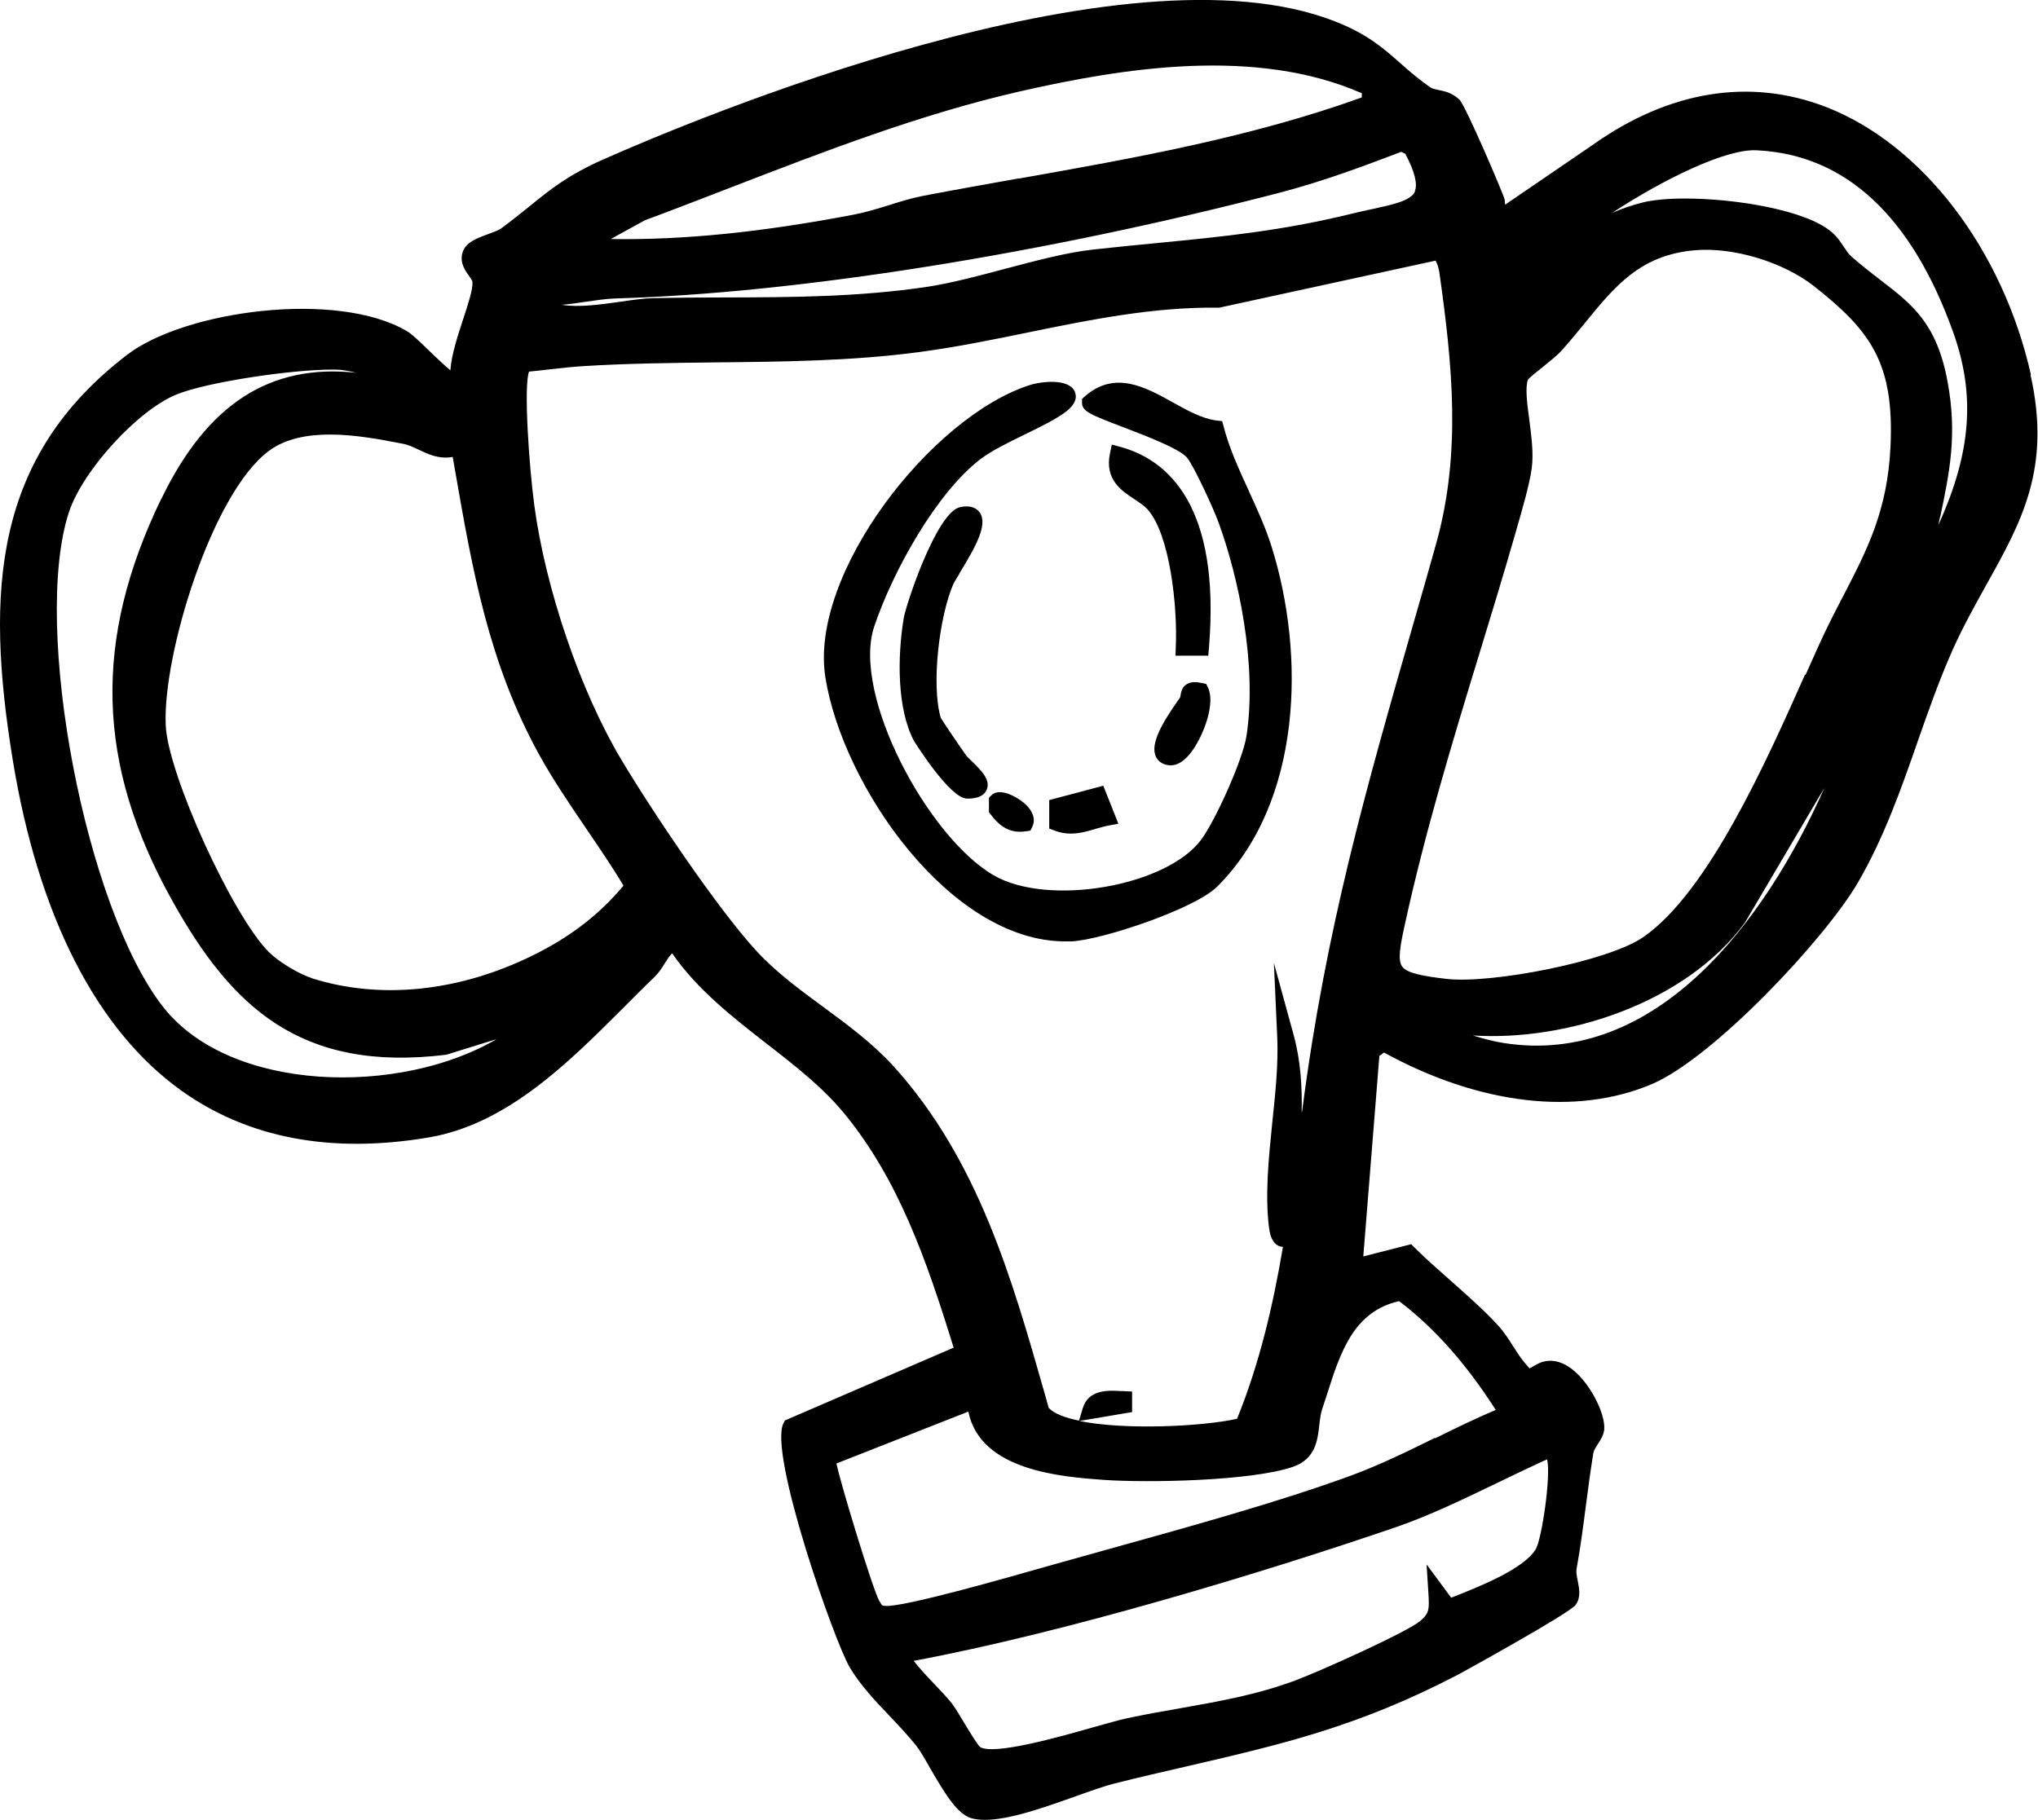 <?xml version="1.0" encoding="UTF-8"?><svg id="Livello_1" xmlns="http://www.w3.org/2000/svg" viewBox="0 0 121.73 108.75"><path d="M121.31,22.4c-1.69-7.52-6.51-13.8-12.27-16.02-4.53-1.74-9.34-.96-13.9,2.27l-5.24,3.58c0-.1-.02-.21-.03-.32-.05-.26-2.33-5.61-2.7-5.96-.43-.41-.92-.51-1.27-.58-.18-.04-.34-.07-.43-.13-.72-.49-1.28-.98-1.81-1.45-1.02-.9-1.98-1.75-3.89-2.5-12.62-5-38.6,5.96-43.68,8.21-2.16.95-3.21,1.81-4.42,2.79-.51.41-1.06.86-1.74,1.36-.15.11-.46.22-.76.33-.68.25-1.38.5-1.55,1.13-.16.59.15,1.03.38,1.35.1.14.22.31.22.4.03.44-.27,1.33-.55,2.19-.33,1.01-.7,2.12-.77,3.07-.4-.33-.94-.85-1.28-1.18-.63-.61-1.03-.99-1.32-1.16-4.16-2.45-13.23-1.24-16.7,1.41C-.37,27.29-.89,35.28.76,45.39c1.52,9.32,5.01,16.15,10.08,19.77,3.98,2.84,8.95,3.78,14.78,2.79,4.67-.79,8.36-4.49,11.62-7.75.63-.63,1.24-1.25,1.84-1.82.26-.25.45-.54.62-.82.14-.22.27-.43.43-.59h.03c1.5,2.16,3.59,3.79,5.63,5.38,1.74,1.35,3.38,2.63,4.67,4.21,3.2,3.92,4.86,8.64,6.5,13.95l-10.08,4.35-.08.16c-.92,1.76,3.03,13.04,3.96,14.6.61,1.03,1.52,2,2.41,2.93.57.6,1.1,1.17,1.55,1.73.23.29.53.81.84,1.36.92,1.59,1.63,2.73,2.45,2.98.24.07.52.1.82.1,1.47,0,3.58-.75,5.48-1.43.87-.31,1.69-.6,2.25-.74,1.52-.38,2.94-.71,4.3-1.02,5.73-1.33,10.25-2.37,16.24-5.49.06-.03,6.63-3.64,7.01-4.16.33-.44.22-.97.13-1.43-.05-.26-.11-.52-.07-.73.24-1.32.4-2.58.56-3.8.13-1.03.27-2.05.44-3.11.03-.17.15-.35.27-.54.16-.24.34-.52.38-.86.09-.97-.92-2.97-2.11-3.75-.65-.43-1.33-.48-1.92-.15l-.43.24s-.09-.1-.13-.15l-.13-.15c-.26-.3-.47-.64-.7-.99-.28-.44-.56-.89-.96-1.32-.88-.95-1.86-1.8-2.79-2.63-.72-.64-1.47-1.29-2.16-1.98l-.2-.2-2.86.73.96-11.98.28-.2c5.68,3.12,11.5,3.8,16.01,1.88,3.65-1.56,10.35-8.67,12.32-12.08,1.55-2.68,2.57-5.59,3.55-8.4.63-1.81,1.29-3.67,2.06-5.41.65-1.45,1.36-2.72,2.05-3.96,2.08-3.73,3.88-6.94,2.62-12.53ZM9.63,29.8c-4.09,8.46-3.88,15.86.66,24.01,3.51,6.3,7.63,10.28,16.37,9.2l3-.93c-5.77,3.39-15.85,3.21-19.89-1.89-4.65-5.88-7.88-22.74-5.66-29.57.81-2.5,4.13-6.13,6.45-7.06,1.86-.75,6.88-1.48,9.25-1.48.08,0,.15,0,.22,0,.36,0,.79.08,1.25.19-5.17-.56-8.92,1.89-11.64,7.53ZM18.64,58.44c-.78-.25-1.98-.97-2.56-1.54-2.17-2.14-6.04-10.62-6.18-13.55-.2-4.22,2.77-13.92,6.17-16.42.99-.73,2.3-.97,3.64-.97,1.53,0,3.1.31,4.35.55.33.06.63.21.96.36.57.27,1.19.57,2.02.43l.14.8c1.03,5.91,2,11.48,5,16.94.83,1.51,1.84,3,2.82,4.44.76,1.12,1.55,2.27,2.24,3.43-1.46,1.75-3.2,3.08-5.44,4.18-4.4,2.16-9.07,2.64-13.15,1.36ZM60.84,10.66c-1.9.34-3.81.68-5.7,1.04-.67.13-1.33.33-2.02.55-.68.21-1.39.43-2.11.57-5.5,1.05-10.18,1.53-14.53,1.46l2.04-1.12c1.7-.63,3.39-1.29,5.08-1.94,5.59-2.16,11.37-4.4,17.32-5.76,6.19-1.41,14.08-2.67,20.42.11v.25c-6.59,2.38-13.66,3.64-20.5,4.85ZM85.32,95.2c.05.9.07,1.17-.49,1.64-.82.68-5.92,2.97-7.4,3.53-2.32.87-4.55,1.26-6.92,1.68-1.05.18-2.1.37-3.18.6-.48.1-1.2.31-2.03.54-2.07.59-5.93,1.68-6.76,1.18-.16-.14-.65-.95-.94-1.43-.3-.5-.58-.97-.78-1.22-.21-.26-.57-.65-.96-1.06-.42-.44-1.01-1.06-1.28-1.44,8.91-1.66,20.74-5.22,28.84-8,1.97-.68,4-1.66,5.97-2.61,1-.48,2.03-.98,3.02-1.43.24,1.01-.32,4.74-.67,5.35-.67,1.19-3.46,2.29-4.96,2.88l-.1.04-1.47-1.99.11,1.73ZM85.71,85.9c-1.64.81-3.34,1.64-5.06,2.27-4.35,1.59-9.81,3.09-14.62,4.43l-3.4.95c-2.59.74-8.66,2.47-9.75,2.39-.14-.01-.19-.03-.19-.03-.02-.02-.08-.11-.12-.19l-.06-.1c-.36-.62-2.27-6.86-2.55-8.19l7.88-3.1c.71,3.56,5.64,3.9,8.08,4.08,2.59.18,8.75.08,11.28-.77,1.37-.46,1.5-1.59,1.6-2.49.04-.35.08-.67.17-.96l.27-.82c.82-2.58,1.6-5.02,4.33-5.64,2.1,1.6,4,3.73,5.77,6.5-1.23.52-2.45,1.12-3.63,1.7ZM77.75,66.46c.03-1.54-.06-3.09-.48-4.63l-1.18-4.3.2,4.45c.07,1.56-.11,3.32-.29,5.02-.22,2.16-.45,4.39-.2,6.35.08.65.31,1.02.68,1.12.04.01.09.02.15.02-.59,3.5-1.4,6.97-2.74,10.27-2.04.46-6.71.69-9.42.13l3.15-.53v-1.23s-.73-.03-.73-.03c-.7-.04-1.87-.09-2.21,1.01l-.23.76c-.84-.17-1.49-.42-1.81-.76l-.25-.89c-1.95-6.84-3.96-13.91-8.99-19.49-1.24-1.37-2.75-2.49-4.22-3.57-1.39-1.02-2.83-2.08-3.98-3.33-2.28-2.46-6.23-8.33-8.09-11.45-2.44-4.08-4.53-10.2-5.2-15.22-.31-2.34-.64-7.12-.31-7.96.39-.04.79-.08,1.19-.13.71-.08,1.42-.16,2.11-.2,2.59-.16,5.26-.19,7.85-.22,3.98-.04,8.09-.08,12.1-.61,2.21-.29,4.42-.74,6.56-1.18,3.7-.76,7.51-1.53,11.36-1.48h.06s12.92-2.81,12.92-2.81c.11.21.18.44.22.68.77,5.46,1.34,10.81-.2,16.27-.46,1.65-.92,3.25-1.37,4.81-2.8,9.77-5.22,18.2-6.61,28.96l-.02.13ZM84.52,11.44c-.26.56-1.32.78-2.55,1.05-.38.08-.79.17-1.2.27-4.18,1.03-7.77,1.38-11.56,1.75-1.26.12-2.56.25-3.93.4-1.62.18-3.46.68-5.25,1.15-1.58.42-3.22.86-4.68,1.08-4.07.6-7.93.62-12.02.63-1.42,0-2.85.01-4.3.04-.56.01-1.23.11-1.94.21-1.2.17-2.51.36-3.53.19.47-.04.94-.11,1.41-.18.63-.09,1.22-.18,1.78-.2,10.82-.3,25.67-2.67,39.73-6.33,2.53-.66,5.01-1.59,7.22-2.43l.24.12c.57,1.07.75,1.83.56,2.25ZM104.23,55.11l4.74-8.04c-3.49,7.89-10.02,16.69-19.16,15.24-.59-.09-1.21-.26-1.84-.45,5.54.36,12.71-1.9,16.26-6.75ZM107.81,40.31c-2.3,5.17-5.77,12.98-9.65,15.67-2.1,1.46-9.1,2.81-11.76,2.5-1.39-.16-2.37-.34-2.65-.74-.28-.38-.11-1.28.16-2.5,1.2-5.51,2.86-10.98,4.48-16.28.71-2.32,1.42-4.65,2.09-6.98l.1-.35c.33-1.14.78-2.7.91-3.65.12-.9-.02-1.9-.14-2.87-.13-.95-.26-1.93-.09-2.42.09-.13.58-.52.91-.78.44-.36.86-.69,1.1-.96.5-.56.96-1.12,1.41-1.67,1.77-2.17,3.29-4.05,6.56-4.33,2.28-.2,5.26.7,7.09,2.13,3.42,2.69,4.82,4.62,4.59,9.6-.18,3.82-1.39,6.15-2.79,8.86-.49.94-1,1.92-1.5,3.03-.24.53-.5,1.12-.78,1.74ZM115.89,30.88c.55-2.63,1.03-4.9.44-8.07-.64-3.49-2.11-4.62-3.97-6.05-.56-.43-1.14-.88-1.78-1.44-.16-.14-.29-.34-.44-.56-.19-.29-.4-.61-.74-.9-1.51-1.3-5.7-2-8.75-2-1.01,0-1.89.08-2.51.23-.7.18-1.31.39-1.85.63,3.01-1.98,6.82-3.86,8.66-3.74,5.27.26,9.21,3.91,11.7,10.83,1.35,3.75,1.11,7.2-.87,11.55.03-.16.07-.32.1-.48Z"/><path d="M74.59,29.32c-.57-1.24-1.16-2.52-1.5-3.83l-.09-.33-.34-.04c-.86-.11-1.75-.6-2.62-1.09-1.62-.9-3.46-1.92-5.24-.35l-.17.15v.23c0,.52.52.72,2.46,1.46,1.36.52,3.42,1.31,3.83,1.84.41.53,1.55,2.99,1.86,3.84,1.18,3.22,2.33,8.5,1.67,12.78-.22,1.42-1.86,5.05-2.7,6.18-2.08,2.8-9.15,4.02-12.4,2.13-3.92-2.27-8.5-10.79-7.13-14.87,1.13-3.35,3.73-7.99,6.34-9.99.67-.51,1.68-1,2.66-1.48.92-.45,1.79-.87,2.4-1.32.72-.53.7-.98.56-1.27-.38-.75-1.96-.59-2.72-.34-5.86,1.91-13.14,11.26-12.16,17.45,1.03,6.47,7.44,15.77,14.33,15.77.12,0,.25,0,.37,0,1.83-.09,7.38-1.95,8.7-3.27,5.08-5.05,5.29-13.86,3.24-20.35-.36-1.13-.86-2.23-1.35-3.29Z"/><path d="M57.29,34.28c1-1.64,1.73-2.94,1.23-3.66-.16-.23-.5-.47-1.18-.32-1.4.3-3.24,5.86-3.36,6.63-.38,2.28-.41,5.41.61,7.33.02.03,2.14,3.45,3.17,3.45.24,0,.96,0,1.18-.54.24-.59-.34-1.15-.89-1.69-.16-.15-.3-.29-.37-.39-.26-.36-1.41-2.05-1.49-2.21-.58-1.99-.08-6.04.74-7.96.05-.12.2-.35.38-.65Z"/><path d="M66.92,26.7l-.51-.14-.11.52c-.33,1.57.69,2.24,1.44,2.73.31.21.61.4.82.64,1.32,1.5,1.78,5.78,1.67,8.2l-.02.52h1.96l.04-.46c.71-8.54-2.48-11.24-5.28-12.01Z"/><path d="M72.05,40.86l-.24-.05c-.31-.07-.66-.11-.95.08-.27.18-.31.46-.34.62-.01.07-.02.14-.04.17l-.12.17c-.9,1.28-1.68,2.58-1.32,3.35.08.18.3.48.82.52.03,0,.05,0,.08,0,.45,0,.9-.32,1.33-.95.66-.96,1.33-2.78.88-3.7l-.11-.22Z"/><path d="M62.67,47.8v1.7s.32.12.32.12c.33.13.66.18.96.18.53,0,1.02-.14,1.48-.28.25-.07.51-.15.78-.2l.59-.11-.9-2.27-3.24.86Z"/><path d="M59.21,47.51l-.14.15v.86s.1.13.1.13c.4.53.92,1.04,1.75,1.04.12,0,.24-.01.37-.03l.26-.04.11-.23c.25-.51-.03-1.11-.72-1.59-.2-.14-1.23-.8-1.73-.28Z"/></svg>